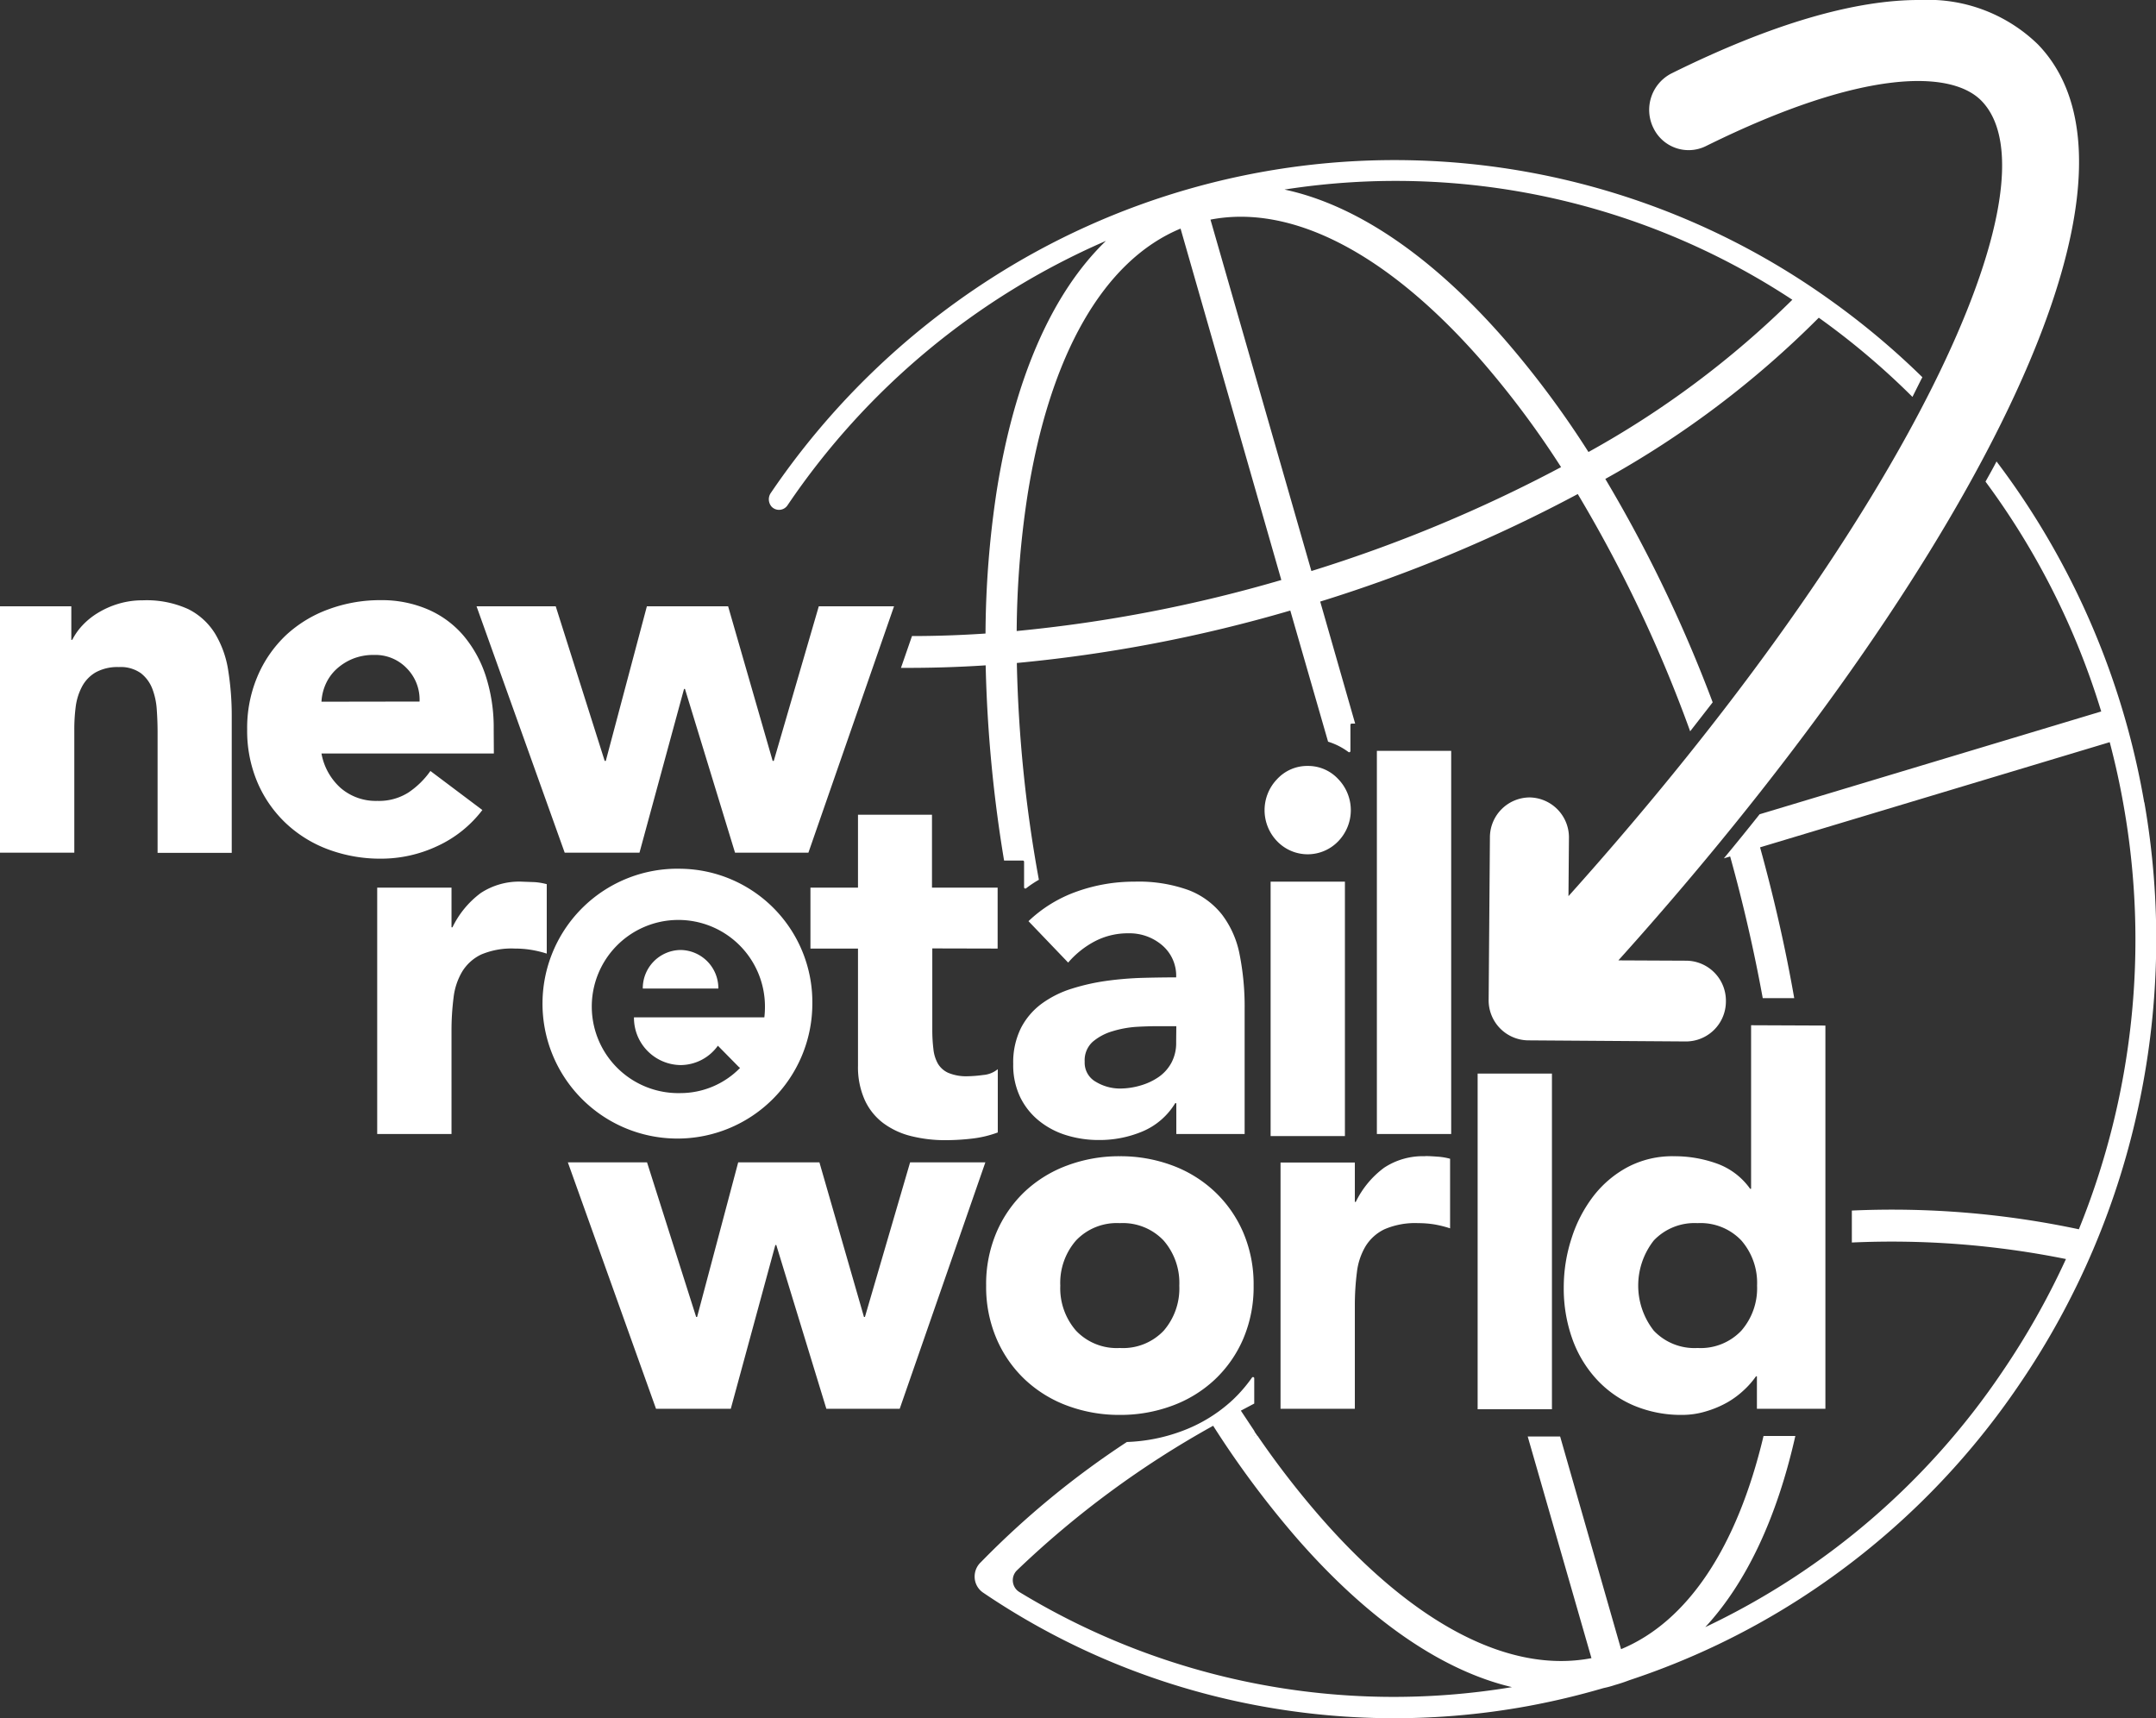 <svg xmlns="http://www.w3.org/2000/svg" width="136.95" height="109.13"><rect width="100%" height="100%" fill="#333333" stroke="none"/><defs/><defs><style>.a{fill:none}.b{fill:#fff}.c{fill:#fff}</style></defs><path d="M74.99 14.52c-4.89 2.03-8.33 8.02-9.74 17.05a59.21 59.21 0 00-.67 8.5 90.63 90.63 0 0016.82-3.23zM95.56 21.54a60.26 60.26 0 015.34 7.17 59.27 59.27 0 0012.95-9.67 45.8 45.8 0 00-32.26-7c4.52.96 9.32 4.19 13.97 9.5z" class="a"/><path d="M99.15 29.68a58.28 58.28 0 00-5.07-6.79c-5.95-6.8-12.02-9.94-17.2-8.94l6.42 22.32a91.52 91.52 0 0015.85-6.6zM78.8 89.6l.85 1.28v-1.73l-.84.45zM49.05 42.1a.08.08 0 00.15 0l.08-.28-.33-.05zM82.4 97.73a60.63 60.63 0 01-5.34-7.17 60.15 60.15 0 00-12.47 9.19.88.88 0 00.16 1.37 45.76 45.76 0 0031.3 6.04c-4.43-1.04-9.11-4.24-13.65-9.43z" class="a"/><path d="M62.61 42.26a87.2 87.2 0 001.17 12.4h1.2a.08.08 0 01.07.07v1.62a.08.08 0 00.13.07c.26-.2.53-.38.81-.54a86.2 86.2 0 01-1.4-13.77 92.59 92.59 0 0017.37-3.33l2.4 8.33a4.25 4.25 0 011.3.66.08.08 0 00.12-.07v-1.66a.08.08 0 01.08-.08h.22l-2.22-7.75a93.26 93.26 0 0016.36-6.83 87.11 87.11 0 017.14 15.07l1.43-1.84a88.4 88.4 0 00-6.82-14.19 60.75 60.75 0 0013.56-10.24 47.66 47.66 0 015.95 5.03l.55-1.1.08-.15a48.98 48.98 0 00-5.85-4.9 47.5 47.5 0 00-53.43-1.3A48.56 48.56 0 0048.97 31.3a.71.71 0 00.05.89.65.65 0 001-.09 46.95 46.95 0 0120.23-16.8c-3.42 3.3-5.82 8.75-6.95 15.95a62.05 62.05 0 00-.7 8.99q-2.38.16-4.67.16l-.7 2.02c1.75.01 3.55-.04 5.38-.16zm51.24-23.22a59.27 59.27 0 01-12.95 9.67 60.3 60.3 0 00-5.34-7.17c-4.65-5.32-9.45-8.54-13.97-9.5a45.8 45.8 0 0132.26 7zm-19.76 3.85a58.2 58.2 0 015.07 6.78 91.48 91.48 0 01-15.86 6.6l-6.41-22.32c5.17-1 11.24 2.13 17.2 8.94zm-28.84 8.68c1.41-9.03 4.85-15.02 9.74-17.05l6.4 22.32a90.53 90.53 0 01-16.81 3.24 59.21 59.21 0 01.67-8.51zM136.2 50.96a50.03 50.03 0 00-6.68-17.7q-1.26-2.05-2.7-3.95c-.22.43-.46.85-.7 1.28a48.04 48.04 0 017.35 14.6l-21.7 6.53q-1.11 1.4-2.27 2.8l.4-.12c.84 3.02 1.53 6.04 2.07 9h2c-.55-3.15-1.28-6.36-2.17-9.58l22.21-6.68c.35 1.33.65 2.68.89 4.06a48.85 48.85 0 01-2.85 26.88 57.05 57.05 0 00-14.42-1.19v2.03a55.88 55.88 0 0113.6 1.05 49.04 49.04 0 01-4.07 7.2 47.02 47.02 0 01-18.84 16.18c2.59-2.8 4.54-6.9 5.72-12.14h-2.02c-1.68 7.07-4.82 11.79-9.05 13.54L99.1 91.24h-2.06l4.05 14.08c-5.19 1-11.25-2.13-17.2-8.94a56.09 56.09 0 01-4-5.17h-.15a.08.08 0 01-.07-.08v-.25l-.85-1.28.85-.45v-1.59a.08.08 0 00-.15-.05 9.29 9.29 0 01-1.21 1.4 9.66 9.66 0 01-3.27 2 11 11 0 01-3.46.68 55.35 55.35 0 00-9.27 7.63 1.24 1.24 0 00-.4.92 1.22 1.22 0 00.54 1.02 46.1 46.1 0 0016.1 6.9 47.12 47.12 0 0018.53.3 48.22 48.22 0 004.78-1.14c.25-.05.5-.12.74-.2q.46-.13.9-.3a47.7 47.7 0 0010.88-5.2 48.53 48.53 0 0013.88-13.57 49.79 49.79 0 007.65-18.02 50.48 50.48 0 00.3-18.97zm-71.45 50.16a.88.88 0 01-.16-1.37 60.1 60.1 0 0112.47-9.19 60.7 60.7 0 005.34 7.17c4.54 5.19 9.22 8.39 13.64 9.43a45.76 45.76 0 01-31.29-6.04z" class="b"/><path d="M79.65 91.13a.08.08 0 00.08.08h.15l-.23-.33z" class="c"/><path d="M4.72 54.16H0V38.51h4.53v2.13h.06a3.93 3.93 0 01.63-.9 4.6 4.6 0 01.98-.8 5.54 5.54 0 011.29-.58 5.3 5.3 0 011.57-.23 6.38 6.38 0 012.9.56 4.22 4.22 0 011.71 1.57 6.41 6.41 0 01.83 2.35 18.24 18.24 0 01.22 2.93v8.63h-4.71V46.5q0-.68-.05-1.4a4.5 4.5 0 00-.28-1.34 2.3 2.3 0 00-.73-1 2.21 2.21 0 00-1.4-.39 2.87 2.87 0 00-1.48.34 2.29 2.29 0 00-.86.9 3.75 3.75 0 00-.4 1.27 11.22 11.22 0 00-.09 1.48zm26.65-6.3H20.42a3.85 3.85 0 001.23 2.2 3.42 3.42 0 002.32.81 3.48 3.48 0 001.97-.53 5.35 5.35 0 001.4-1.37l3.3 2.48a7.55 7.55 0 01-2.86 2.29 8.4 8.4 0 01-3.59.8 9.47 9.47 0 01-3.32-.58 7.97 7.97 0 01-2.7-1.66 7.78 7.78 0 01-1.81-2.59 8.36 8.36 0 01-.66-3.38 8.37 8.37 0 01.66-3.38 7.78 7.78 0 011.8-2.6 7.95 7.95 0 012.71-1.65 9.43 9.43 0 013.32-.58 7.4 7.4 0 012.97.58 6.2 6.2 0 012.27 1.66 7.61 7.61 0 011.43 2.59 10.68 10.68 0 01.5 3.38zm-4.72-3.3a2.83 2.83 0 00-.79-2.09 2.76 2.76 0 00-2.1-.87 3.48 3.48 0 00-1.39.26 3.47 3.47 0 00-1.02.66 2.9 2.9 0 00-.66.93 3.14 3.14 0 00-.27 1.12zm13.97 9.6l2.83-10.4h.06l3.18 10.4h4.66l5.44-15.65h-4.78l-2.86 9.82h-.07l-2.83-9.82h-5.16l-2.61 9.82h-.07l-3.11-9.82h-5.03l5.6 15.65zM28.68 65.5a16.49 16.49 0 01.13-2.13 4.17 4.17 0 01.55-1.66 2.87 2.87 0 011.2-1.08 4.94 4.94 0 012.15-.38 6.3 6.3 0 011.02.08 6.93 6.93 0 011 .24v-4.41a4.03 4.03 0 00-.76-.13l-.82-.03a4.45 4.45 0 00-2.61.72 5.91 5.91 0 00-1.8 2.18h-.06v-2.52h-4.72v15.65h4.72zm34.69-5.25v-3.87H59.2v-4.63H54.5v4.63h-3.02v3.87h3.02v7.44a5.1 5.1 0 00.43 2.18 3.82 3.82 0 001.18 1.47 4.97 4.97 0 001.76.82 8.9 8.9 0 002.2.26 14.58 14.58 0 001.67-.1 6.95 6.95 0 001.64-.39v-4.02a1.66 1.66 0 01-.93.37 8.05 8.05 0 01-1 .08 2.94 2.94 0 01-1.2-.21 1.45 1.45 0 01-.68-.6 2.38 2.38 0 01-.28-.92 10 10 0 01-.07-1.17v-5.22zm19.7-11.6a2.6 2.6 0 00-1.94.83 2.84 2.84 0 000 3.96 2.69 2.69 0 003.87 0 2.84 2.84 0 000-3.96 2.6 2.6 0 00-1.93-.83zm9.11-.96h-4.72v24.34h4.72zm6.4 20.5h-4.72v21.32h4.72zm-40.77 5.64l-2.87 9.82h-.06l-2.83-9.82h-5.16l-2.61 9.82h-.06l-3.12-9.82h-5.03l5.6 15.65h4.75l2.83-10.4h.06l3.18 10.4h4.66l5.44-15.65zm21.82 7.83a8.36 8.36 0 01-.66 3.38 7.76 7.76 0 01-1.81 2.59 7.95 7.95 0 01-2.71 1.66 9.42 9.42 0 01-3.32.58 9.42 9.42 0 01-3.32-.58 7.95 7.95 0 01-2.7-1.66 7.76 7.76 0 01-1.81-2.6 8.36 8.36 0 01-.66-3.37 8.37 8.37 0 01.66-3.39 7.8 7.8 0 011.8-2.59 7.96 7.96 0 012.71-1.66 9.42 9.42 0 013.32-.58 9.42 9.42 0 013.32.58 7.96 7.96 0 012.7 1.66 7.8 7.8 0 011.82 2.6 8.37 8.37 0 01.66 3.38zm-4.72 0a4.1 4.1 0 00-1-2.87 3.57 3.57 0 00-2.78-1.1 3.57 3.57 0 00-2.78 1.1 4.1 4.1 0 00-1 2.87 4.1 4.1 0 001 2.86 3.56 3.56 0 002.78 1.1 3.56 3.56 0 002.79-1.1 4.1 4.1 0 00.99-2.86zm15.62-8.22a4.46 4.46 0 00-2.61.73 5.9 5.9 0 00-1.8 2.17h-.06v-2.5h-4.72v15.64h4.72v-6.54a16.52 16.52 0 01.13-2.12 4.16 4.16 0 01.55-1.66 2.86 2.86 0 011.2-1.08 4.91 4.91 0 012.15-.39 6.44 6.44 0 011.02.08 7.13 7.13 0 011 .25V73.6a3.99 3.99 0 00-.76-.13c-.28-.02-.55-.04-.82-.04zm-9.82-1.28h4.72V56h-4.72zm35.24-7.02v24.34h-4.35v-2.06h-.06a5.29 5.29 0 01-.74.85 5.59 5.59 0 01-1.07.8 6.4 6.4 0 01-1.35.57 5.19 5.19 0 01-1.53.23 7.74 7.74 0 01-3.08-.6 6.87 6.87 0 01-2.37-1.68 7.5 7.5 0 01-1.53-2.56 9.5 9.5 0 01-.54-3.25 10.07 10.07 0 01.5-3.14 8.7 8.7 0 011.38-2.66 6.8 6.8 0 012.18-1.85 6.08 6.08 0 012.93-.69 7.96 7.96 0 012.75.47 4.42 4.42 0 012.1 1.6h.06V65.12zm-4.34 16.51a4.1 4.1 0 00-1-2.86 3.57 3.57 0 00-2.78-1.1 3.57 3.57 0 00-2.78 1.1 4.64 4.64 0 000 5.73 3.56 3.56 0 002.78 1.1 3.56 3.56 0 002.78-1.1 4.1 4.1 0 001-2.86zM79.06 64.08v7.95h-4.34v-1.96h-.07a4.45 4.45 0 01-2.09 1.8 7.04 7.04 0 01-2.75.54 6.94 6.94 0 01-2.06-.3 5.16 5.16 0 01-1.75-.92 4.4 4.4 0 01-1.2-1.51 4.7 4.7 0 01-.44-2.1 4.9 4.9 0 01.49-2.28 4.45 4.45 0 011.32-1.55 6.52 6.52 0 011.9-.95 13.57 13.57 0 012.22-.5 21.1 21.1 0 012.3-.19q1.15-.03 2.12-.03a2.54 2.54 0 00-.9-2.05 3.19 3.19 0 00-2.12-.75 4.53 4.53 0 00-2.13.5 5.8 5.8 0 00-1.71 1.36l-2.52-2.63a8.6 8.6 0 013.09-1.89 10.8 10.8 0 013.65-.62 9.34 9.34 0 013.41.53 4.97 4.97 0 012.14 1.56 6.08 6.08 0 011.12 2.53 16.98 16.98 0 01.32 3.46zm-4.34 1.1h-1.17c-.36 0-.8.01-1.34.04a6.68 6.68 0 00-1.54.28 3.42 3.42 0 00-1.26.67 1.58 1.58 0 00-.51 1.26 1.39 1.39 0 00.72 1.29 2.97 2.97 0 001.51.42 4.64 4.64 0 001.34-.2 3.94 3.94 0 001.14-.54 2.62 2.62 0 00.8-.9 2.64 2.64 0 00.3-1.3z" class="b"/><g><path d="M43.23 60.34a2.43 2.43 0 00-2.4 2.45h4.8a2.43 2.43 0 00-2.4-2.45z" class="c"/><path d="M43.23 55.18a8.57 8.57 0 108.37 8.57 8.47 8.47 0 00-8.37-8.57zm5.32 9.44h-8.28a3 3 0 002.96 3.03 2.93 2.93 0 002.37-1.23l1.33 1.35.08.06a5.3 5.3 0 01-3.78 1.6 5.5 5.5 0 115.36-5.5 5.66 5.66 0 01-.04.7z" class="c"/></g><path d="M107.13 61.02L102.8 61c20.43-22.71 35.55-48.93 26.66-58.17A10 10 0 00122 0c-4.17-.03-9.5 1.53-15.82 4.66a2.6 2.6 0 00-1.14 3.5 2.48 2.48 0 003.32 1.12C118.43 4.3 124 4.46 125.88 6.42c4.97 5.16-4.48 26.22-26.25 50.5l.03-3.68a2.54 2.54 0 00-2.5-2.59 2.54 2.54 0 00-2.52 2.55l-.08 10.28a2.54 2.54 0 002.49 2.6l10.05.07a2.54 2.54 0 002.53-2.54 2.54 2.54 0 00-2.5-2.59z" class="b"/></svg>